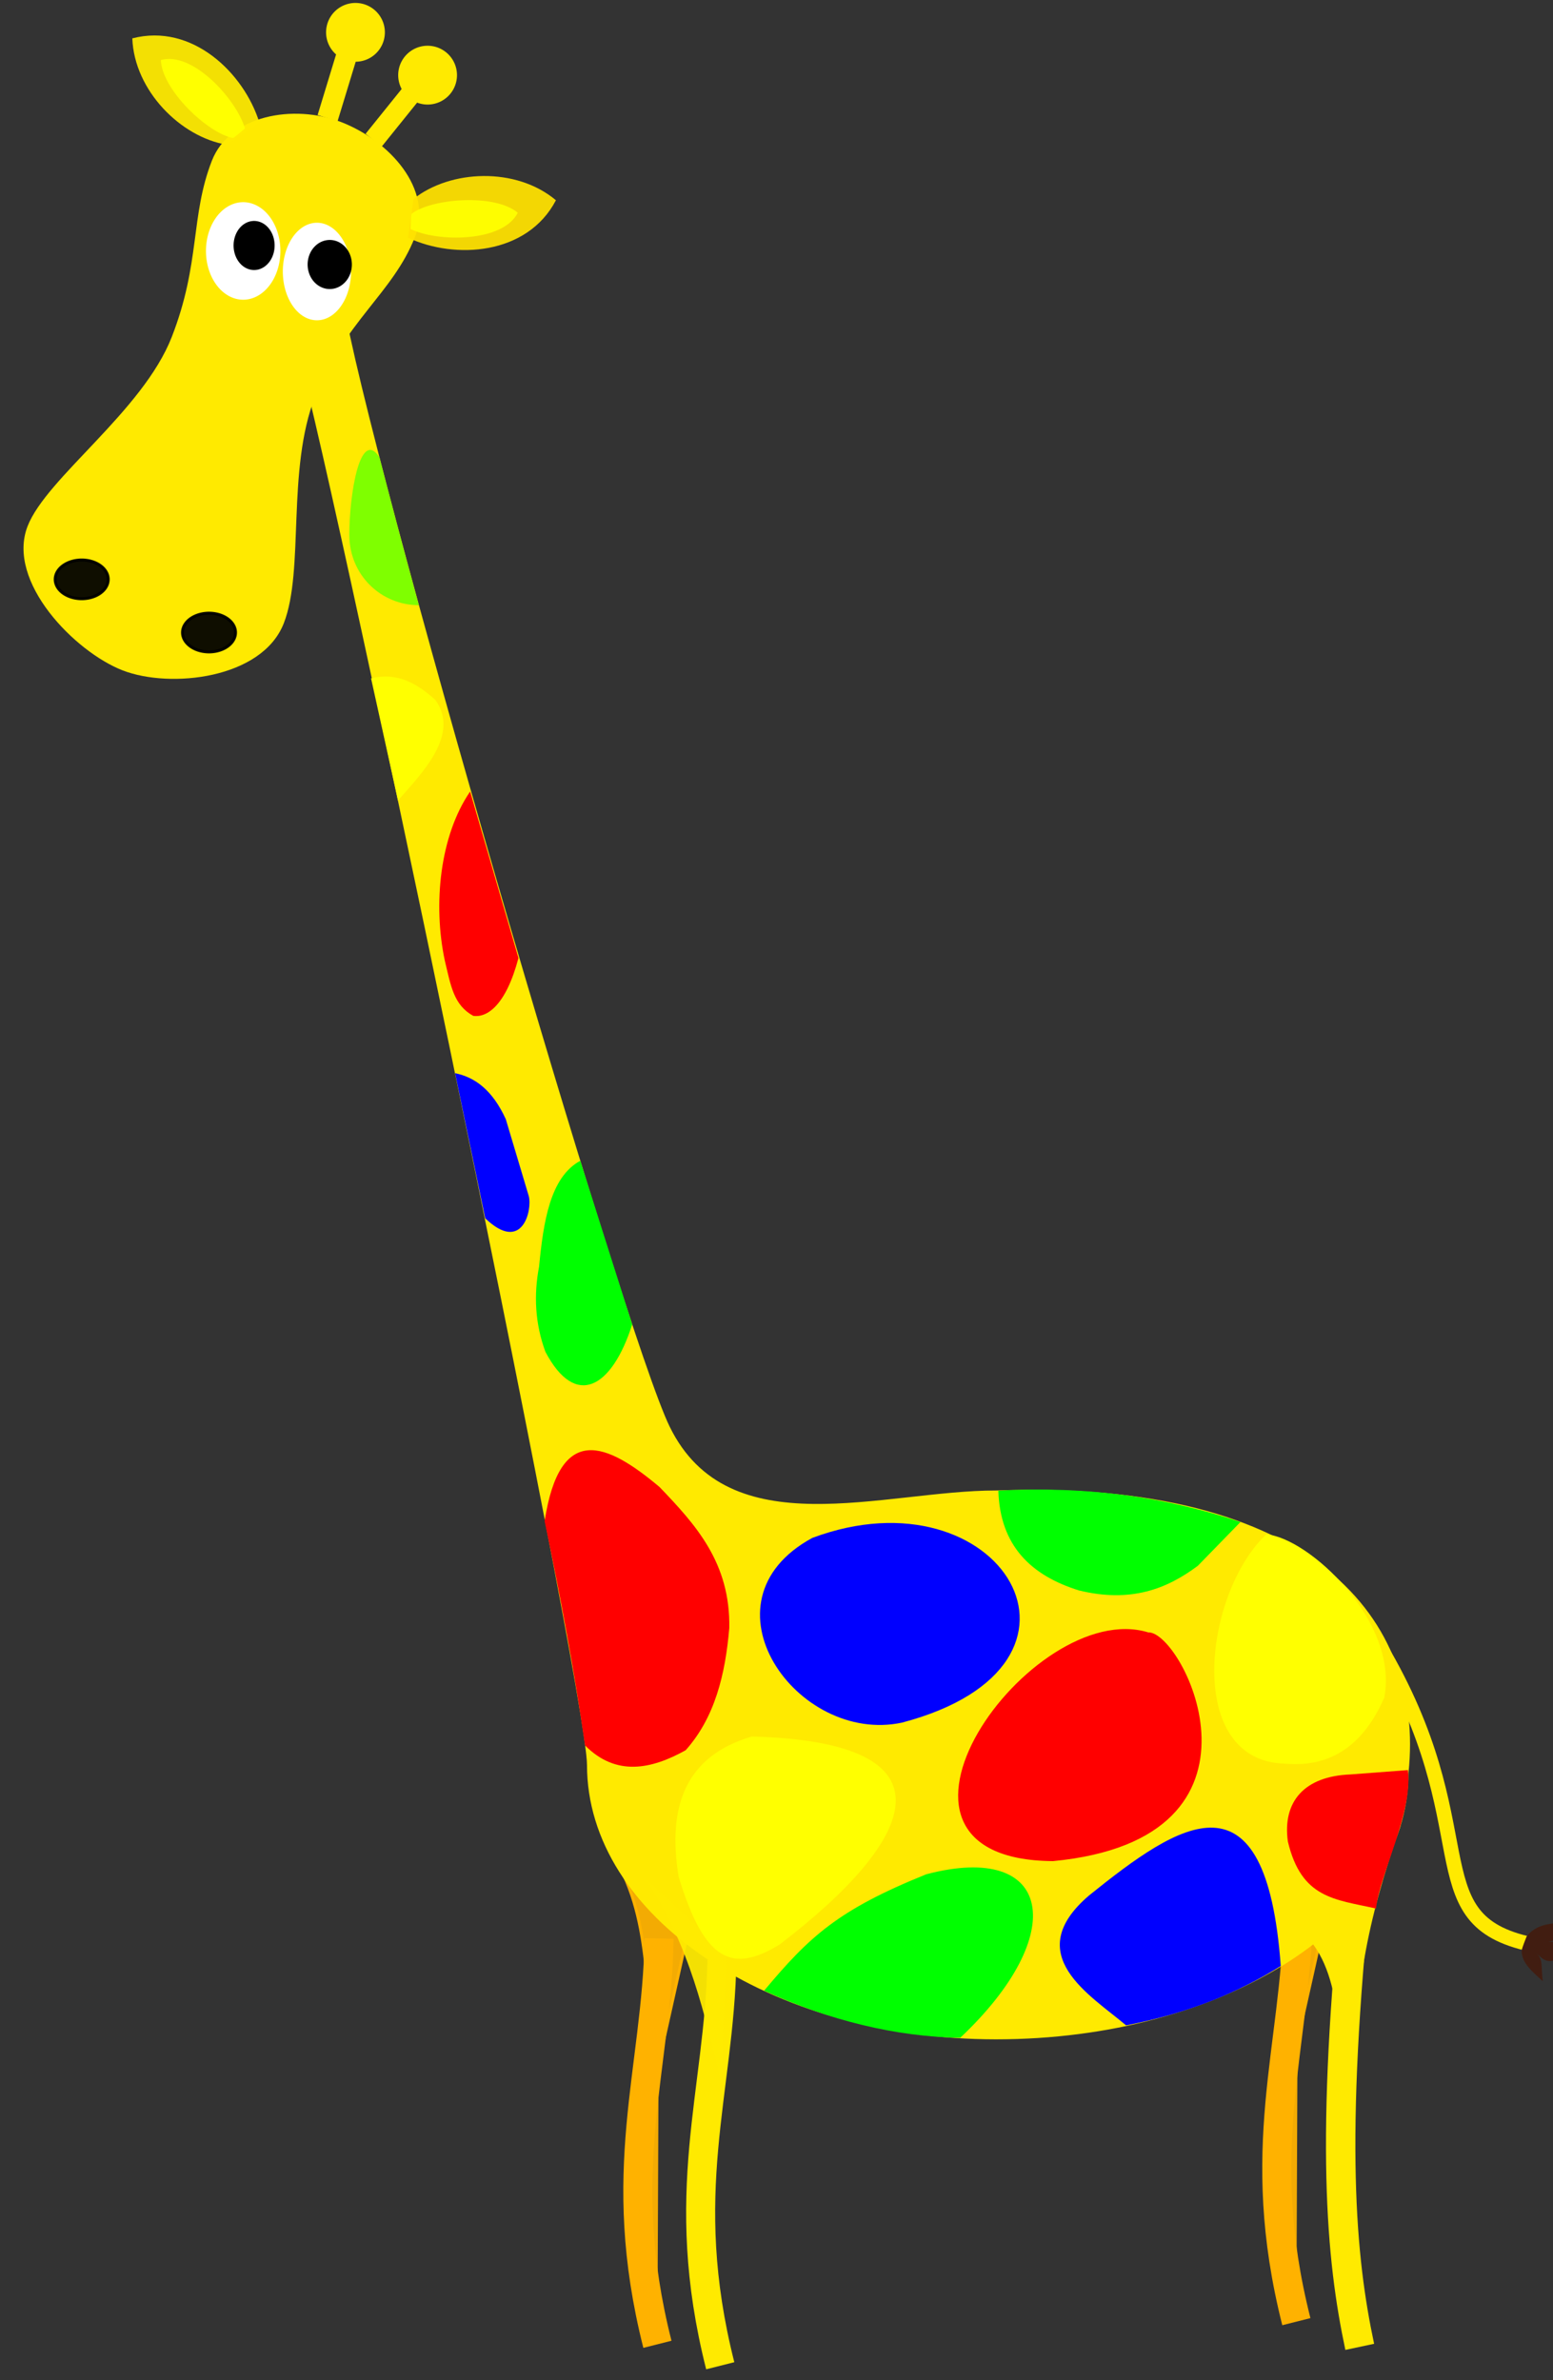 <?xml version="1.0"?><svg width="528.368" height="809.55" xmlns="http://www.w3.org/2000/svg">
 <rect width="100%" height="100%" fill="#333333" stroke="none"/>
 <title>GIRAFFA WITH SPOTS 3</title>
 <g>
  <title>Layer 1</title>
  <g externalResourcesRequired="false" id="layer1">
   <g externalResourcesRequired="false" id="g5680">
    <g id="g5343">
     <g fill="#ffb200" fill-opacity="0.941" stroke="#ffb200" id="g5345">
      <path fill="#ffb200" fill-opacity="0.941" fill-rule="evenodd" stroke="#ffb200" stroke-width="9.871" stroke-miterlimit="4" d="m441.63,651.596l0,0c-0.845,45.515 -15.486,79.025 -0.58,138.021" id="path5347"/>
      <path fill="#ffb200" fill-opacity="0.941" fill-rule="evenodd" stroke="#ffb200" stroke-width="1px" d="m424.616,621.071c15.564,23.325 11.075,49.345 16.876,72.669l10.795,-48.16l-27.671,-24.509z" id="path5349"/>
     </g>
    </g>
    <g id="g5338">
     <g fill="#ffb200" fill-opacity="0.941" stroke="#ffb200" id="g5334">
      <path fill="#ffb200" fill-opacity="0.941" fill-rule="evenodd" stroke="#ffb200" stroke-width="9.871" stroke-miterlimit="4" d="m224.246,659.299l0,0c-0.844,45.515 -15.486,79.025 -0.579,138.021" id="path5330"/>
      <path fill="#ffb200" fill-opacity="0.941" fill-rule="evenodd" stroke="#ffb200" stroke-width="1px" d="m207.233,628.775c15.564,23.324 11.075,49.344 16.876,72.668l10.795,-48.16l-27.671,-24.508z" id="path5332"/>
     </g>
    </g>
    <path fill="#ffea00" stroke-width="0.653" stroke-linejoin="round" stroke-miterlimit="4" d="m338.888,506.928c107.969,-3.883 145.848,43.94 140.317,95.973c0,51.521 -63.49,90.697 -140.317,90.697c-76.826,0 -139.178,-41.814 -139.178,-93.335m0,0c0,-25.761 -90.968,-461.237 -99.184,-482.756c9.611,-9.34 5.695,-11.762 16.243,-15.32c7.589,49.446 95.163,350.503 111.072,383.036c20.116,41.137 72.634,21.705 111.047,21.705" id="path4790"/>
    <g id="g5554">
     <g id="g5537">
      <path fill="#ffea00" stroke-width="0.736" stroke-linejoin="round" stroke-miterlimit="4" d="m107.229,134.79c-9.839,25.188 -3.574,59.008 -10.681,77.203c-7.381,18.896 -38.588,22.286 -54.799,16.019c-16.211,-6.267 -39.734,-30.172 -32.353,-49.068c6.453,-16.52 39.19,-39.118 49.03,-64.306c9.839,-25.188 6.286,-41.091 13.667,-59.987c6.024,-15.423 27.781,-19.395 43.992,-13.128c16.211,6.267 31.503,22.655 25.05,39.176c-7.382,18.896 -24.067,28.902 -33.906,54.091z" id="path5206"/>
      <path fill="#000000" fill-opacity="0.941" stroke="#000000" stroke-linejoin="round" stroke-miterlimit="4" stroke-opacity="0.941" id="path5239" d="m35.686,200.252a7.884,5.761 0 1 1 -15.768,-6.41a7.884,5.761 0 1 1 15.768,6.41z"/>
      <path fill="#000000" fill-opacity="0.941" stroke="#000000" stroke-linejoin="round" stroke-miterlimit="4" stroke-opacity="0.941" d="m78.996,218.338a7.884,5.761 0 1 1 -15.768,-6.409a7.884,5.761 0 1 1 15.768,6.409z" id="path5241"/>
      <g id="g5427">
       <path fill="#ffea00" fill-opacity="0.941" fill-rule="evenodd" stroke-width="1.637px" id="path5254" d="m77.233,49.238c-15.786,-2.588 -31.56,-18.487 -32.217,-36.189c20.4,-5.307 38.039,11.833 43.251,28.687"/>
       <path fill="#ffff00" fill-rule="evenodd" stroke-width="0.91px" id="path5256" d="m83.341,43.689c-0.754,0.602 -2.879,2.513 -4.035,3.246c-8.473,-1.492 -24.22,-16.318 -24.573,-26.522c10.95,-3.059 25.811,13.561 28.608,23.276z"/>
      </g>
      <g id="g5431">
       <path fill="#ffe100" fill-opacity="0.94" fill-rule="evenodd" stroke-width="1.637px" id="path5264" d="m140.693,67.65c12.524,-9.951 34.898,-10.948 48.45,0.461c-9.779,18.673 -34.326,20.218 -50.309,12.752"/>
       <path fill="#ffff00" fill-opacity="0.941" fill-rule="evenodd" stroke-width="0.91px" id="path5266" d="m139.697,77.902c0.061,-0.963 0.074,-3.821 0.308,-5.17c6.799,-5.272 28.36,-6.971 36.154,-0.375c-5.093,10.165 -27.388,10.001 -36.462,5.545z"/>
      </g>
      <g id="g5529">
       <path fill="#ffea00" stroke-linejoin="round" stroke-miterlimit="4" stroke-opacity="0.941" d="m130.94,11a10,10 0 1 1 -20,0a10,10 0 1 1 20,0z" id="path5280"/>
       <path fill="none" fill-opacity="0.75" fill-rule="evenodd" stroke="#ffea00" stroke-width="7.11" stroke-miterlimit="4" id="path5286" d="m120.445,10.685l-8.987,29.479"/>
      </g>
      <g id="g5533">
       <path fill="#ffea00" stroke-linejoin="round" stroke-miterlimit="4" stroke-opacity="0.941" d="m155.476,25.56a10,10 0 1 1 -20,0a10,10 0 1 1 20,0z" id="path5282"/>
       <path fill="none" fill-opacity="0.75" fill-rule="evenodd" stroke="#ffea00" stroke-width="7" stroke-miterlimit="4" id="path5288" d="m144.967,25.529l-17.857,22.17l0,0l0,0l0,0"/>
      </g>
     </g>
     <path fill="#ffffff" stroke-linejoin="round" stroke-miterlimit="4" d="m94.693,90.806a11.957,15.663 0 1 1 -23.915,-10.909a11.957,15.663 0 1 1 23.915,10.909z" id="path5217"/>
     <path fill="#000000" stroke="#000000" stroke-linejoin="round" stroke-miterlimit="4" d="m92.367,86.695a5.916,7.165 0 1 1 -11.832,-6.403a5.916,7.165 0 1 1 11.832,6.403z" id="path5219"/>
     <path fill="#ffffff" stroke-linejoin="round" stroke-miterlimit="4" d="m118.787,97.799a10.957,15.663 0 1 1 -21.915,-10.908a10.957,15.663 0 1 1 21.915,10.908z" id="path5221"/>
     <path fill="#000000" stroke="#000000" stroke-linejoin="round" stroke-miterlimit="4" d="m118.604,93.164a6.416,7.165 0 1 1 -12.832,-6.404a6.416,7.165 0 1 1 12.832,6.404z" id="path5223"/>
    </g>
    <path fill="none" fill-opacity="0.75" fill-rule="evenodd" stroke="#ffea00" stroke-width="9.871" stroke-miterlimit="4" d="m245.62,666.593l0,0c-0.844,45.515 -15.486,79.025 -0.579,138.021" id="path5322"/>
    <path fill="none" fill-opacity="0.75" fill-rule="evenodd" stroke="#ffea00" stroke-width="10" stroke-miterlimit="4" d="m461.651,639.255l0,0c-9.226,88.562 -5.464,128.715 0.964,158.931" id="path5324"/>
    <path fill="#ffea00" fill-rule="evenodd" stroke-width="1px" d="m476.499,621.009c-11.916,33.962 -15.388,55.299 -15.919,89.451c-7.384,-18.057 -2.65,-42.939 -20.491,-55.768l36.41,-33.683z" id="path5326"/>
    <path fill="#ffea00" fill-opacity="0.941" fill-rule="evenodd" stroke-width="1px" d="m219.439,638.765c15.565,23.324 20.243,46.648 26.044,69.973l1.627,-44.386l-27.671,-25.587z" id="path5328"/>
    <path fill="none" fill-opacity="0.75" fill-rule="evenodd" stroke="#ffea00" stroke-width="5" stroke-miterlimit="4" d="m469.339,559.962c36.349,61.311 12.423,91.88 49.834,100.944" id="path5353"/>
    <path fill="#411d11" fill-rule="evenodd" stroke-width="1px" d="m519.391,658.599c-0.348,0.983 -1.452,3.511 -1.677,4.802c-0.033,4.247 3.495,7.033 7.176,10.439c-0.709,-5.822 0.33,-6.999 -2.485,-10.088c4.132,5.178 5.888,2.721 9.963,2.147c-3.16,-5.359 -0.88,-5.692 -7.446,-5.349c5.486,0.03 5.578,-2.123 6.11,-6.704c-4.114,0.552 -8.337,0.623 -11.641,4.753z" id="path5359"/>
    <g externalResourcesRequired="false" id="g5474">
     <path fill="#7fff00" stroke-width="5" stroke-linejoin="round" stroke-miterlimit="4" id="path5363" d="m142.484,205.834c-12.8,0 -23.637,-10.216 -23.637,-23.908c0,-13.693 3.608,-36.45 10.234,-26.429c6.494,24.913 6.65,25.42 13.403,50.337z"/>
     <path fill="#ffff00" fill-rule="evenodd" stroke-width="1px" id="path5370" d="m126.244,230.728l9.168,41.522c7.738,-8.907 21.366,-22.313 12.672,-34.242c-6.265,-5.617 -13.077,-9.513 -21.84,-7.28z"/>
     <path fill="#ff0000" fill-rule="evenodd" stroke-width="1px" id="path5372" d="m159.948,269.206l16.447,56.621c-4.298,16.21 -10.712,20.341 -15.369,19.683c-6.698,-3.689 -7.63,-10.207 -9.707,-18.874c-4.017,-18.958 -1.731,-42.289 8.629,-57.43z"/>
     <path fill="#0000ff" fill-rule="evenodd" stroke-width="1px" id="path5374" d="m154.825,365.002l10.245,49.341c12.654,12.122 16.088,-2.809 14.83,-7.549l-7.819,-26.154c-4.563,-9.97 -10.542,-14.276 -17.256,-15.638z"/>
     <path fill="#00ff00" fill-rule="evenodd" stroke-width="1px" id="path5376" d="m197.425,394.795l17.661,55.678c-6.92,21.603 -19.222,28.813 -29.524,9.302c-3.548,-9.662 -3.999,-19.323 -2.157,-28.985c1.47,-15.143 3.709,-30.4 14.02,-35.995z"/>
     <path fill="#ff0000" fill-rule="evenodd" stroke-width="1px" id="path5378" d="m185.292,517.34c5.388,25.595 10.157,51.067 13.751,76.304c10.603,10.638 22.568,8.119 34.243,1.618c9.928,-11.141 13.481,-25.734 14.829,-41.522c0.433,-22.255 -11.5,-35.234 -23.727,-47.994c-18.027,-15.146 -33.876,-22 -39.096,11.594z"/>
     <path fill="#00ff00" fill-rule="evenodd" stroke-width="1px" id="path5380" d="m259.964,677.057c22.243,10.089 44.486,15.632 66.729,16.015c37.506,-35.332 31.385,-66.925 -11.57,-55.609c-29.993,12.1 -39.735,21.16 -55.159,39.594z"/>
     <path fill="#ffff00" fill-rule="evenodd" stroke-width="1px" id="path5382" d="m255.797,590.605c-22.626,6.617 -28.836,23.882 -24.894,47.733c8.766,28.812 18.178,32.882 34.318,23.028c46.825,-35.785 61.662,-68.895 -9.424,-70.761z"/>
     <path fill="#0000ff" fill-rule="evenodd" stroke-width="1px" id="path5384" d="m276.36,523.059c-39.894,21.681 -5.182,70.428 30.505,62.824c74.715,-19.68 33.474,-86.72 -30.505,-62.824z"/>
     <path fill="#0000ff" fill-rule="evenodd" stroke-width="1px" id="path5386" d="m383.127,688.855c22.139,-4.33 38.726,-11.555 52.62,-20.187c-5.025,-68.662 -34.438,-48.799 -65.203,-24.022c-23.644,20.195 0.634,34.022 12.583,44.209z"/>
     <path fill="#ff0000" fill-rule="evenodd" stroke-width="1px" id="path5388" d="m358.268,632.986c79.732,-7.648 44.203,-78.299 32.412,-77.787c-39.647,-12.177 -104.102,77.275 -32.412,77.787z"/>
     <path fill="#00ff00" fill-rule="evenodd" stroke-width="1px" id="path5390" d="m339.658,506.994c0.568,18.725 11.093,28.85 27.454,33.936c17.644,4.296 29.921,-0.534 40.418,-8.389l14.49,-14.871c-24.7,-8.377 -51.912,-12.361 -82.362,-10.676z"/>
     <path fill="#ffff00" fill-rule="evenodd" stroke-width="1px" id="path5392" d="m430.79,521.865c-21.355,20.253 -27.957,77.355 6.594,77.975c15.606,1.358 26.588,-6.531 33.567,-22.427c5.079,-26.112 -26.011,-54.61 -40.161,-55.548z"/>
     <path fill="#ff0000" fill-rule="evenodd" stroke-width="1px" id="path5394" d="m468.158,649.11c-14.094,-3.159 -25.379,-3.396 -29.993,-22.79c-1.899,-13.649 5.682,-22.195 21.219,-22.813l19.608,-1.479c1.812,14.442 -9.604,35.326 -10.834,47.082z"/>
    </g>
   </g>
  </g>
 </g>
</svg>